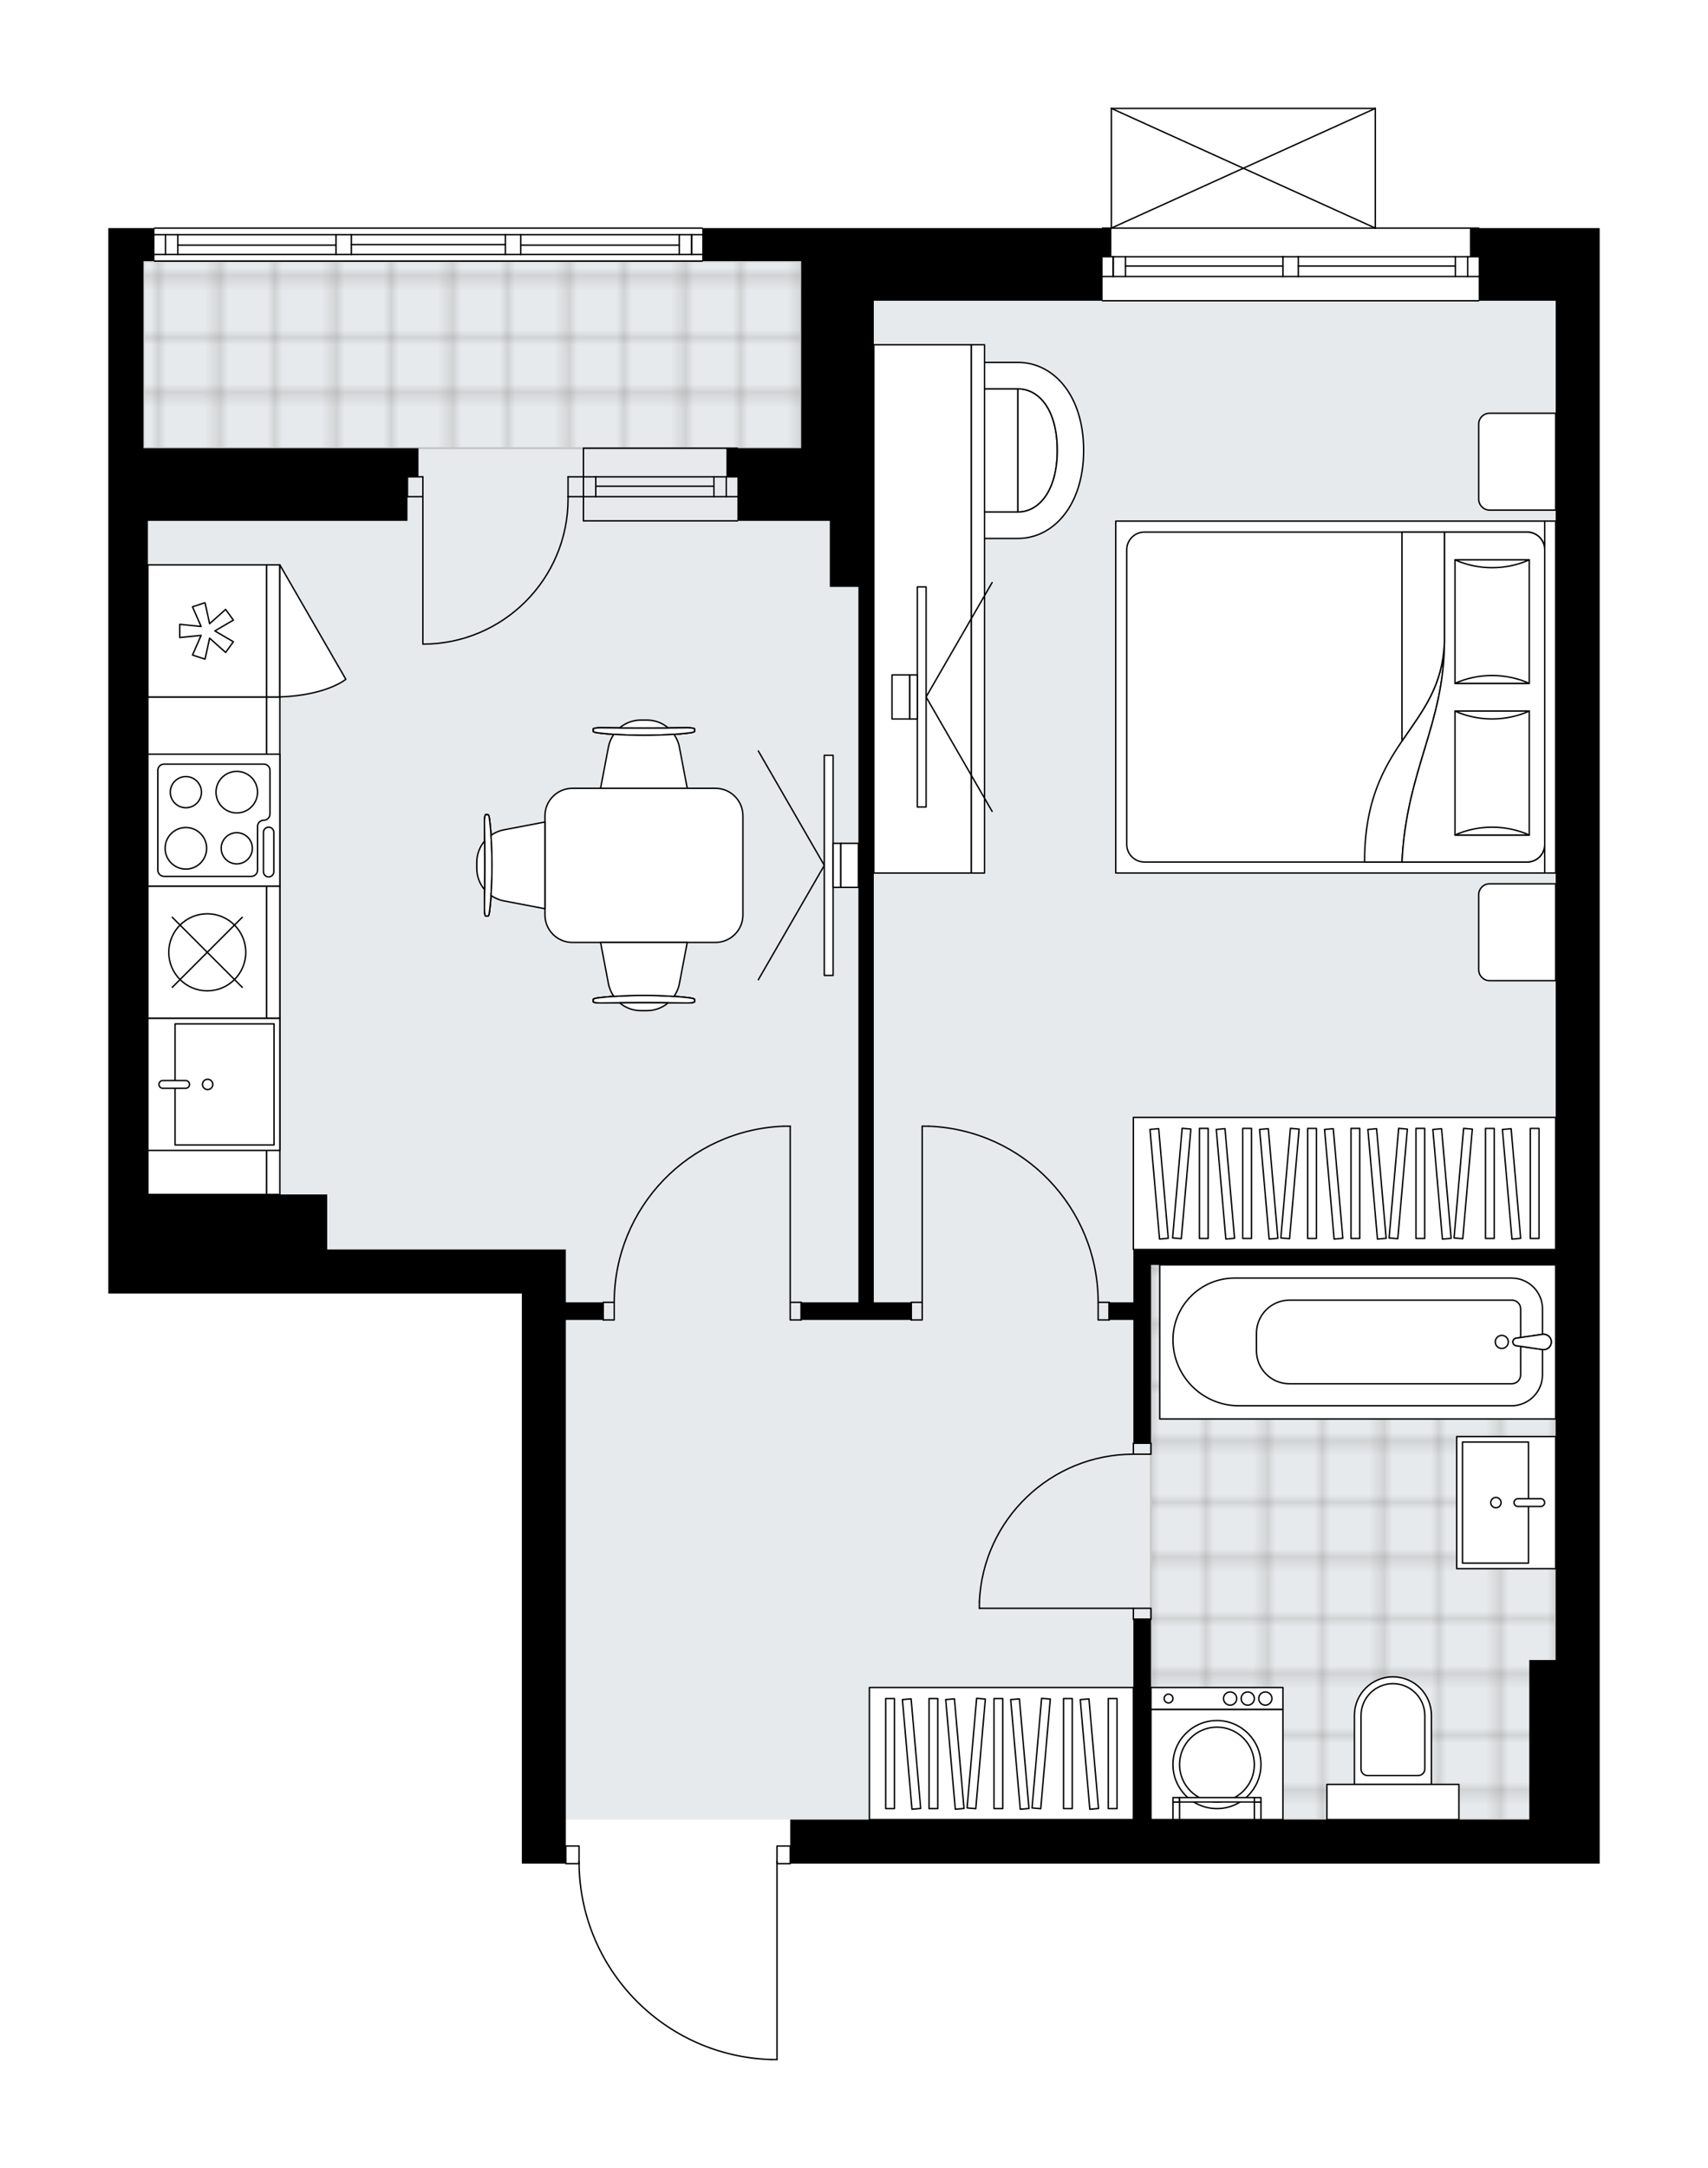 <svg xmlns="http://www.w3.org/2000/svg" xmlns:xlink="http://www.w3.org/1999/xlink" height="2000px" id="Layer_1" style="enable-background:new 0 0 1576.85 2000;" version="1.1" viewBox="0 0 1576.85 2000" width="1576.85px" x="0px" y="0px" xml:space="preserve">
<style type="text/css">
	.st0{fill:none;}
	.st1{opacity:0.25;fill:none;stroke:#12100B;stroke-width:0.4;stroke-miterlimit:10;}
	.st2{fill:#FFFFFF;}
	.st3{fill:#E7EAEC;}
	.st4{fill:url(#SVGID_1_);stroke:#C8C8C8;stroke-width:2;stroke-linecap:round;stroke-linejoin:round;stroke-miterlimit:10;}
	
		.st5{fill:url(#SVGID_00000112610951222704879760000005799755762259263617_);stroke:#C8C8C8;stroke-width:2;stroke-linecap:round;stroke-linejoin:round;stroke-miterlimit:10;}
	.st6{fill:none;stroke:#000000;stroke-width:1.3;stroke-linecap:round;stroke-linejoin:round;stroke-miterlimit:10;}
	.st7{fill:#FFFFFF;stroke:#000000;stroke-width:1.3;stroke-linecap:round;stroke-linejoin:round;stroke-miterlimit:10;}
	.st8{font-family:'Arial-BoldMT','Arial'; font-weight:bold;}
	.st9{font-size:107.461px;}
	.st10{font-size:89.551px;}
	.st11{font-family: 'ArialMT','Arial';}
	.st12{font-size:40px;}
</style>
<pattern height="14.57" id="New_Pattern_Swatch_3" patternUnits="userSpaceOnUse" style="overflow:visible;" viewBox="7.49 -22.06 14.57 14.57" width="14.57" x="1765.98" y="-2762.95">
	<g>
		<rect class="st0" height="14.57" width="14.57" x="7.49" y="-22.06" />
		<g>
			<rect class="st1" height="7.29" width="7.29" x="14.77" y="-7.49" />
		</g>
		<g>
			<rect class="st1" height="7.29" width="7.29" x="0.2" y="-7.49" />
		</g>
		<g>
			<rect class="st1" height="7.29" width="7.29" x="22.06" y="-14.77" />
		</g>
		<g>
			<rect class="st1" height="7.29" width="7.29" x="7.49" y="-14.77" />
			<rect class="st1" height="7.29" width="7.29" x="14.77" y="-22.06" />
		</g>
		<g>
			<rect class="st1" height="7.29" width="7.29" x="0.2" y="-22.06" />
		</g>
		<g>
			<rect class="st1" height="7.29" width="7.29" x="22.06" y="-29.35" />
		</g>
		<g>
			<rect class="st1" height="7.29" width="7.29" x="7.49" y="-29.35" />
		</g>
	</g>
</pattern>
<path class="st2" d="M1476.85,210.43v26.4v40.62v1253.99  v147.23v40.62H730.18c0,0.36-0.29,0.65-0.65,0.65H718V1900c0,0.36-0.29,0.65-0.65,0.65h-5.32c0,0,0,0,0,0c-0.01,0-0.01,0-0.02,0  c-47.97-1.42-92.8-21.17-126.23-55.6c-32.8-33.79-51.13-78.13-51.81-125.12H522.4c-0.36,0-0.65-0.29-0.65-0.65h-39.97v-525.97  H136.55H100V480.52v-40.61v-26.4V240.89v-30.46h42c0-0.36,0.29-0.65,0.65-0.65H648.3c0.36,0,0.65,0.29,0.65,0.65h90.73h277.56  c0-0.36,0.29-0.65,0.65-0.65h7.47V100c0,0,0-0.01,0-0.01c0-0.04,0.02-0.08,0.03-0.12c0.01-0.04,0.01-0.09,0.03-0.13c0,0,0,0,0-0.01  c0.01-0.03,0.04-0.05,0.05-0.07c0.03-0.04,0.05-0.09,0.09-0.13c0.03-0.03,0.07-0.05,0.1-0.07c0.03-0.02,0.07-0.05,0.11-0.06  c0.05-0.02,0.1-0.02,0.16-0.03c0.03,0,0.05-0.02,0.08-0.02h0.02c0,0,0,0,0,0h243.67c0.04,0,0.07,0.01,0.1,0.02  c0.05,0.01,0.09,0.01,0.14,0.03c0.04,0.02,0.08,0.05,0.12,0.07c0.03,0.02,0.07,0.04,0.09,0.06c0.04,0.04,0.07,0.08,0.09,0.13  c0.02,0.02,0.04,0.04,0.05,0.07c0,0,0,0,0,0.01c0.02,0.04,0.02,0.09,0.03,0.13c0.01,0.04,0.02,0.08,0.03,0.12c0,0,0,0,0,0.01v109.78  h94.8c0.36,0,0.65,0.29,0.65,0.65H1476.85z" id="background" />
<g id="floor">
	<polygon class="st3" points="739.69,277.45 739.69,240.89 132.49,240.89 132.49,413.51 136.55,413.51 136.55,1152.7 522.4,1152.7    522.4,1678.67 1436.24,1678.67 1436.24,1037.43 1436.24,1010.13 1436.24,277.45  " />
	<pattern id="SVGID_1_" patternTransform="matrix(0 7.164 -7.164 0 -33671.055 66051.945)" xlink:href="#New_Pattern_Swatch_3">
	</pattern>
	<rect class="st4" height="172.61" width="607.2" x="132.49" y="240.89" />
	
		<pattern id="SVGID_00000088093431083861576710000009846143184883539113_" patternTransform="matrix(0 7.164 -7.164 0 -33671.055 66051.945)" xlink:href="#New_Pattern_Swatch_3">
	</pattern>
	
		<rect height="511.75" style="fill:url(#SVGID_00000088093431083861576710000009846143184883539113_);stroke:#C8C8C8;stroke-width:2;stroke-linecap:round;stroke-linejoin:round;stroke-miterlimit:10;" width="373.66" x="1062.58" y="1166.92" />
	<g id="LINE_00000137848920763403327530000007573077846254798504_">
		<line class="st6" x1="538.64" x2="680.8" y1="458.18" y2="458.18" />
	</g>
	<g id="LINE_00000065783014524804469220000001684572969561357241_">
		<line class="st6" x1="538.64" x2="680.8" y1="439.91" y2="439.91" />
	</g>
	<g id="LINE_00000106127237385461316760000001336046959075879841_">
		<line class="st6" x1="550.02" x2="659.12" y1="448.55" y2="448.55" />
	</g>
	<g id="LINE_00000041289854665103937800000006993187888579249799_">
		<line class="st6" x1="670.5" x2="670.5" y1="458.18" y2="439.91" />
	</g>
	<g id="LINE_00000055704109776256425530000000105604032608691113_">
		<line class="st6" x1="550.02" x2="550.02" y1="458.18" y2="439.91" />
	</g>
	<g id="LINE_00000154401920366506869140000003078604453860453547_">
		<line class="st6" x1="538.64" x2="680.8" y1="480.52" y2="480.52" />
	</g>
	<g id="LINE_00000022562863310587914970000003069038957778385560_">
		<line class="st6" x1="680.8" x2="538.64" y1="413.51" y2="413.51" />
	</g>
	<g id="LINE_00000183946677478548709630000010654754366223477907_">
		<line class="st6" x1="659.12" x2="659.12" y1="458.2" y2="439.92" />
	</g>
	<g id="LINE_00000088817632358036069980000000241430242562534071_">
		<line class="st6" x1="538.64" x2="538.64" y1="480.52" y2="413.51" />
	</g>
	<g id="LINE_00000052068874284022613270000010950754445539381150_">
		<line class="st6" x1="1017.9" x2="1365.16" y1="210.43" y2="210.43" />
	</g>
	<g id="LINE_00000152228702020748516650000008656462796573472924_">
		<line class="st6" x1="1365.16" x2="1198.64" y1="255.11" y2="255.11" />
	</g>
	<g id="LINE_00000126314766999220065560000007713952244254021815_">
		<line class="st6" x1="1184.42" x2="1017.9" y1="255.11" y2="255.11" />
	</g>
	<g id="LINE_00000049905162465971684940000004148639356343801476_">
		<line class="st6" x1="1027.69" x2="1027.69" y1="236.83" y2="255.11" />
	</g>
	<g id="LINE_00000013902321191069207410000011511460594853200268_">
		<line class="st6" x1="1355.01" x2="1355.01" y1="236.83" y2="255.11" />
	</g>
	<g id="LINE_00000165944898923341956030000004460514859946331551_">
		<line class="st6" x1="1365.16" x2="1198.64" y1="236.83" y2="236.83" />
	</g>
	<g id="LINE_00000057123210887466981090000010698569398677511589_">
		<line class="st6" x1="1184.42" x2="1017.9" y1="236.83" y2="236.83" />
	</g>
	<g id="LINE_00000164495204076357811480000014008033329875753602_">
		<line class="st6" x1="1184.42" x2="1039.06" y1="245.46" y2="245.46" />
	</g>
	<g id="LINE_00000142888289470668768200000007706340971437136819_">
		<line class="st6" x1="1343.63" x2="1198.64" y1="245.46" y2="245.46" />
	</g>
	<g id="LINE_00000058584209185699374560000003992436649074106046_">
		<line class="st6" x1="1343.63" x2="1343.63" y1="255.11" y2="236.83" />
	</g>
	<g id="LINE_00000152983881389801162340000010500439916666521263_">
		<line class="st6" x1="1027.69" x2="1027.69" y1="236.83" y2="255.11" />
	</g>
	<g id="LINE_00000096060290574378497320000001963521727685666209_">
		<line class="st6" x1="1039.06" x2="1039.06" y1="255.11" y2="236.83" />
	</g>
	<g id="LINE_00000107547615469092956300000001363514435678048160_">
		<line class="st6" x1="1198.64" x2="1198.64" y1="236.83" y2="255.11" />
	</g>
	<g id="LINE_00000127724188065244590270000007268505214156212881_">
		<line class="st6" x1="1198.64" x2="1184.42" y1="255.11" y2="255.11" />
	</g>
	<g id="LINE_00000137116430253038893880000012476822454738181794_">
		<line class="st6" x1="1184.42" x2="1184.42" y1="255.11" y2="236.83" />
	</g>
	<g id="LINE_00000164495677848743587870000018107254533532922295_">
		<line class="st6" x1="1184.42" x2="1198.64" y1="236.83" y2="236.83" />
	</g>
	<g id="LINE_00000129885949313671135220000002296213941861885831_">
		<line class="st6" x1="1365.16" x2="1017.9" y1="277.45" y2="277.45" />
	</g>
	<g id="LINE_00000147914465490022279730000015762141534648125600_">
		<line class="st6" x1="648.3" x2="142.65" y1="240.89" y2="240.89" />
	</g>
	<g id="LINE_00000067932484294535588400000007303271859465527720_">
		<line class="st6" x1="638.51" x2="638.51" y1="234.8" y2="216.52" />
	</g>
	<g id="LINE_00000008864180121951679630000017153261449047350172_">
		<line class="st6" x1="152.8" x2="152.8" y1="234.8" y2="216.52" />
	</g>
	<g id="LINE_00000158017886065358650310000006209152417279902394_">
		<line class="st6" x1="480.77" x2="627.14" y1="226.17" y2="226.17" />
	</g>
	<g id="LINE_00000144310093632849675760000016922785163350847360_">
		<line class="st6" x1="164.17" x2="310.18" y1="226.17" y2="226.17" />
	</g>
	<g id="LINE_00000020360510595297724600000002613167473526707878_">
		<line class="st6" x1="164.17" x2="164.17" y1="216.52" y2="234.8" />
	</g>
	<g id="LINE_00000082349811388499339180000016665742839706718340_">
		<line class="st6" x1="638.51" x2="638.51" y1="234.8" y2="216.52" />
	</g>
	<g id="LINE_00000015356361713602654690000001875799352951719857_">
		<line class="st6" x1="627.14" x2="627.14" y1="216.52" y2="234.8" />
	</g>
	<g id="LINE_00000008836624607791142660000008234689475172046753_">
		<line class="st6" x1="466.55" x2="466.55" y1="234.8" y2="216.52" />
	</g>
	<g id="LINE_00000175304735707009343950000005560712804239149736_">
		<line class="st6" x1="466.55" x2="480.77" y1="216.52" y2="216.52" />
	</g>
	<g id="LINE_00000054257213395842116360000002550402048682962587_">
		<line class="st6" x1="480.77" x2="480.77" y1="216.52" y2="234.8" />
	</g>
	<g id="LINE_00000181050489224987883230000000292486244651888555_">
		<line class="st6" x1="480.77" x2="466.55" y1="234.8" y2="234.8" />
	</g>
	<g id="LINE_00000042716320807932529220000010663875558604483210_">
		<line class="st6" x1="142.65" x2="648.3" y1="210.43" y2="210.43" />
	</g>
	<g id="LINE_00000016770816328722157480000012884282684806209192_">
		<line class="st6" x1="310.18" x2="310.18" y1="234.8" y2="216.52" />
	</g>
	<g id="LINE_00000067215742809729646110000011721871425962719625_">
		<line class="st6" x1="310.18" x2="324.4" y1="216.52" y2="216.52" />
	</g>
	<g id="LINE_00000056396440808557292980000011145523526504365232_">
		<line class="st6" x1="324.4" x2="324.4" y1="216.52" y2="234.8" />
	</g>
	<g id="LINE_00000108278738668384929950000001701906122153136563_">
		<line class="st6" x1="324.4" x2="310.18" y1="234.8" y2="234.8" />
	</g>
	<g id="LINE_00000132800945190846143360000015607726975898599312_">
		<line class="st6" x1="324.4" x2="466.55" y1="225.66" y2="225.66" />
	</g>
	<g id="LWPOLYLINE_00000023270744189471804620000013306322770283648132_">
		<line class="st6" x1="310.18" x2="142.65" y1="234.8" y2="234.8" />
	</g>
	<g id="LWPOLYLINE_00000169524531573034444150000013922948014600471977_">
		<line class="st6" x1="324.4" x2="466.55" y1="234.8" y2="234.8" />
	</g>
	<g id="LWPOLYLINE_00000180359254215939928420000009256719242276500897_">
		<line class="st6" x1="480.77" x2="648.3" y1="234.8" y2="234.8" />
	</g>
	<g id="LWPOLYLINE_00000004529282153190008180000002643537597915756714_">
		<line class="st6" x1="310.18" x2="142.65" y1="216.52" y2="216.52" />
	</g>
	<g id="LWPOLYLINE_00000129172178494939029130000003717238449045772940_">
		<line class="st6" x1="324.4" x2="466.55" y1="216.52" y2="216.52" />
	</g>
	<g id="LWPOLYLINE_00000159437884172190446140000018331439505360244130_">
		<line class="st6" x1="480.77" x2="648.3" y1="216.52" y2="216.52" />
	</g>
	<g id="LWPOLYLINE_00000002386609173529138240000010083731663168485253_">
		<rect class="st6" height="16.25" width="12.18" x="522.4" y="1703.04" />
	</g>
	<g id="LWPOLYLINE_00000022521151495676418350000012422455312309535161_">
		<rect class="st6" height="16.25" width="12.18" x="717.35" y="1703.04" />
	</g>
	<g id="LWPOLYLINE_00000161634072463903220100000013461660374359519895_">
		<path class="st6" d="M712.03,1900c-98.84-2.93-177.44-83.89-177.44-182.77" />
	</g>
	<g id="LINE_00000022554098099193154800000010983783497213320628_">
		<line class="st6" x1="717.35" x2="717.35" y1="1717.23" y2="1900" />
	</g>
	<g id="LINE_00000181799779973871537110000013964884814319457708_">
		<line class="st6" x1="717.35" x2="712.03" y1="1900" y2="1900" />
	</g>
	<g id="LWPOLYLINE_00000145780036165096379580000004314078704017532844_">
		<rect class="st6" height="16.25" width="10.15" x="729.53" y="1201.44" />
	</g>
	<g id="LWPOLYLINE_00000181074423893790207530000014751061821920453812_">
		<rect class="st6" height="16.25" width="10.15" x="556.92" y="1201.44" />
	</g>
	<g id="LINE_00000092433164771559657490000010751392079698676131_">
		<line class="st6" x1="739.69" x2="739.69" y1="1201.44" y2="1217.69" />
	</g>
	<g id="LINE_00000127001694318222530770000014407283428180939172_">
		<line class="st6" x1="556.92" x2="556.92" y1="1201.44" y2="1217.69" />
	</g>
	<g id="LINE_00000009584166182489556520000016079225502782047915_">
		<line class="st6" x1="729.53" x2="729.53" y1="1201.44" y2="1038.98" />
	</g>
	<g id="LINE_00000175285322473894844930000018246137019998644665_">
		<line class="st6" x1="723.44" x2="729.53" y1="1038.98" y2="1038.98" />
	</g>
	<g id="ARC_00000005243902975029681680000013296500343061727387_">
		<path class="st6" d="M567.07,1201.44c0.04-87.36,69.08-159.08,156.37-162.46" />
	</g>
	<g id="LWPOLYLINE_00000166645655697736552830000001923007585145613209_">
		<rect class="st6" height="16.25" width="10.15" x="841.23" y="1201.44" />
	</g>
	<g id="LWPOLYLINE_00000161618079788423531220000004512689494138170783_">
		<rect class="st6" height="16.25" width="10.15" x="1013.84" y="1201.44" />
	</g>
	<g id="LINE_00000048499867553755716280000016083647393556204443_">
		<line class="st6" x1="841.23" x2="841.23" y1="1201.44" y2="1217.69" />
	</g>
	<g id="LINE_00000104688972525365660660000010117078421714653840_">
		<line class="st6" x1="1023.99" x2="1023.99" y1="1201.44" y2="1217.69" />
	</g>
	<g id="LINE_00000070106804653527851700000008799894062310549144_">
		<line class="st6" x1="851.38" x2="851.38" y1="1201.44" y2="1038.98" />
	</g>
	<g id="LINE_00000139984329307509533230000006587902712978609042_">
		<line class="st6" x1="857.47" x2="851.38" y1="1038.98" y2="1038.98" />
	</g>
	<g id="ARC_00000062167561590044779110000018296612596989228188_">
		<path class="st6" d="M857.47,1038.98c87.29,3.38,156.32,75.1,156.37,162.46" />
	</g>
	<g id="LWPOLYLINE_00000123437951897699265690000004241124423169642399_">
		<rect class="st6" height="10.15" width="16.25" x="1046.33" y="1483.72" />
	</g>
	<g id="LWPOLYLINE_00000104703980581095580460000012964552408826570627_">
		<rect class="st6" height="10.15" width="16.25" x="1046.33" y="1331.41" />
	</g>
	<g id="LINE_00000096059364569562825590000005616995514144823219_">
		<line class="st6" x1="1046.33" x2="1062.58" y1="1493.87" y2="1493.87" />
	</g>
	<g id="LINE_00000029012057183095968060000009519447188363481785_">
		<line class="st6" x1="1046.33" x2="1062.58" y1="1331.41" y2="1331.41" />
	</g>
	<g id="LINE_00000116948168687062909980000005322789972638640038_">
		<line class="st6" x1="1046.33" x2="904.18" y1="1483.72" y2="1483.72" />
	</g>
	<g id="ARC_00000127033664128290234770000006259321849272310682_">
		<path class="st6" d="M904.18,1477.62c3.38-76.07,66.01-136.01,142.15-136.06" />
	</g>
	<g id="LINE_00000046300238288492254090000013128917460903544230_">
		<line class="st6" x1="904.18" x2="904.18" y1="1483.72" y2="1477.62" />
	</g>
	<g id="ARC_00000112628298186703309560000014840912535053153180_">
		<path class="st6" d="M390.4,594.24c74.04-0.01,134.05-60.03,134.04-134.07c0-0.66-0.01-1.33-0.01-1.99" />
	</g>
	<g id="LINE_00000075874600675278238910000002759633613382200500_">
		<line class="st6" x1="390.4" x2="390.4" y1="458.18" y2="594.24" />
	</g>
	<g id="LINE_00000161596170811899128740000004058157616897713340_">
		<line class="st6" x1="538.64" x2="524.43" y1="458.18" y2="458.18" />
	</g>
	<g id="LINE_00000176044598068662213820000001410287907338988946_">
		<line class="st6" x1="524.43" x2="524.43" y1="458.18" y2="439.91" />
	</g>
	<g id="LINE_00000077296751655362530540000017833826026216712097_">
		<line class="st6" x1="524.43" x2="538.64" y1="439.91" y2="439.91" />
	</g>
	<g id="LINE_00000075144844699142568370000003631436959733678483_">
		<line class="st6" x1="376.18" x2="390.4" y1="439.91" y2="439.91" />
	</g>
	<g id="LINE_00000085959843643040103360000006938789885280112523_">
		<line class="st6" x1="390.4" x2="390.4" y1="439.91" y2="458.18" />
	</g>
	<g id="LINE_00000157291111032353401560000000087558434120113282_">
		<line class="st6" x1="390.4" x2="376.18" y1="458.18" y2="458.18" />
	</g>
	<g id="LINE_00000008124905417866453450000007221916764713315720_">
		<line class="st6" x1="376.18" x2="376.18" y1="439.91" y2="458.18" />
	</g>
	<g id="LINE_00000131361237546989486650000018335568050851434881_">
		<line class="st6" x1="1026.02" x2="1269.71" y1="100" y2="100" />
	</g>
	<g id="LINE_00000043436279069948150220000016713441524248122814_">
		<line class="st6" x1="1269.71" x2="1269.71" y1="100" y2="210.43" />
	</g>
	<g id="LINE_00000138542479371620994510000002714088539788179864_">
		<line class="st6" x1="1026.02" x2="1026.02" y1="210.43" y2="100" />
	</g>
	<g id="LWPOLYLINE_00000094588631532403425450000000500702718350388381_">
		<line class="st6" x1="1269.71" x2="1026.02" y1="210.43" y2="100" />
	</g>
	<g id="LWPOLYLINE_00000097473299420544587510000010397870854237744040_">
		<line class="st6" x1="1026.02" x2="1269.71" y1="210.43" y2="100" />
	</g>
	<polygon points="522.4,1152.7 481.78,1152.7 302.06,1152.7 302.06,1101.93 136.55,1101.93 136.55,480.52 376.18,480.52    376.18,439.91 386.34,439.91 386.34,413.51 132.49,413.51 132.49,240.89 142.65,240.89 142.65,210.43 100,210.43 100,240.89    100,413.51 100,439.91 100,480.52 100,1193.32 136.55,1193.32 481.78,1193.32 481.78,1719.28 522.4,1719.28 522.4,1217.69    556.92,1217.69 556.92,1201.44 522.4,1201.44  " />
	<polygon points="739.69,480.52 766.09,480.52 766.09,541.45 792.49,541.45 792.49,1201.44 739.69,1201.44 739.69,1217.69    841.23,1217.69 841.23,1201.44 806.7,1201.44 806.7,541.45 806.7,480.52 806.7,277.45 1017.9,277.45 1017.9,236.83 1026.02,236.83    1026.02,210.43 1017.9,210.43 739.69,210.43 648.3,210.43 648.3,240.89 739.69,240.89 739.69,277.45 739.69,413.51 680.8,413.51    670.64,413.51 670.64,439.91 680.8,439.91 680.8,480.52  " />
	<polygon points="1357.04,236.83 1365.16,236.83 1365.16,277.45 1436.24,277.45 1436.24,1152.7 1062.58,1152.7 1046.33,1152.7    1046.33,1201.44 1023.99,1201.44 1023.99,1217.69 1046.33,1217.69 1046.33,1331.41 1062.58,1331.41 1062.58,1166.92    1436.24,1166.92 1436.24,1531.44 1411.87,1531.44 1411.87,1678.67 1062.58,1678.67 1062.58,1493.87 1046.33,1493.87    1046.33,1678.67 729.53,1678.67 729.53,1719.28 1476.85,1719.28 1476.85,1678.67 1476.85,1531.44 1476.85,277.45 1476.85,236.83    1476.85,210.43 1357.04,210.43  " />
</g>
<g id="mebel">
	<g>
		<path class="st7" d="M1365.16,391.21v69.24c0,5.61,4.55,10.15,10.15,10.15h60.92v-89.35h-61.11    C1369.62,381.25,1365.16,385.71,1365.16,391.21z" />
		<path class="st7" d="M1365.16,825.33v69.24c0,5.61,4.55,10.15,10.15,10.15h60.92v-89.35h-61.11    C1369.62,815.37,1365.16,819.83,1365.16,825.33z" />
		<g>
			
				<rect class="st7" height="10.15" transform="matrix(-1.836970e-16 1 -1 -1.836970e-16 2074.234 -788.085)" width="324.64" x="1268.84" y="638" />
			
				<rect class="st7" height="396" transform="matrix(-1.836970e-16 1 -1 -1.836970e-16 1871.158 -585.009)" width="324.64" x="1065.76" y="445.08" />
			<path class="st7" d="M1426.08,507.15V779c0,8.97-7.27,16.25-16.25,16.25h-353.35c-8.97,0-16.25-7.27-16.25-16.25V507.15     c0-8.97,7.27-16.25,16.25-16.25h353.35C1418.81,490.91,1426.08,498.18,1426.08,507.15z" />
			<path class="st7" d="M1294.33,795.24c4.16-84.91,39.15-126.99,39.17-203.45c-2.77,81.81-73.85,90.54-73.7,203.45L1294.33,795.24z     " />
			<g>
				<path class="st7" d="M1294.33,795.24c4.16-84.91,39.15-126.99,39.17-203.45l0-100.89h76.34c8.97,0,16.25,7.27,16.25,16.25V779      c0,8.97-7.27,16.25-16.25,16.25L1294.33,795.24L1294.33,795.24z" />
			</g>
			
				<rect class="st7" height="68.57" transform="matrix(-1.836970e-16 1 -1 -1.836970e-16 1951.005 -804.092)" width="113.93" x="1320.59" y="539.17" />
			<path class="st7" d="M1343.26,630.42c21.54-9.65,47.03-9.65,68.57,0H1343.26z" />
			<path class="st7" d="M1411.83,516.49c-21.54,9.65-47.03,9.65-68.57,0L1411.83,516.49z" />
			
				<rect class="st7" height="68.57" transform="matrix(-1.836970e-16 1 -1 -1.836970e-16 2090.738 -664.359)" width="114.36" x="1320.37" y="678.9" />
			<path class="st7" d="M1343.26,770.37c21.54-9.69,47.03-9.69,68.57,0H1343.26z" />
			<path class="st7" d="M1411.83,656.01c-21.54,9.69-47.03,9.69-68.57,0H1411.83z" />
			<g>
				<path class="st7" d="M1333.5,591.8V490.91h-39.17v192.77C1312.81,656.36,1332.09,633.63,1333.5,591.8z" />
			</g>
		</g>
	</g>
	<g>
		
			<rect class="st7" height="243.69" transform="matrix(1.440768e-10 -1 1 1.440768e-10 -693.259 2542.231)" width="121.85" x="863.56" y="1495.9" />
		<g>
			
				<rect class="st7" height="8.07" transform="matrix(1.346177e-10 -1 1 1.346177e-10 -796.003 2439.486)" width="101.54" x="770.97" y="1613.71" />
			
				<rect class="st7" height="8.07" transform="matrix(1.340271e-10 -1 1 1.340271e-10 -756.02 2479.469)" width="101.54" x="810.96" y="1613.71" />
			
				<rect class="st7" height="8.07" transform="matrix(1.345733e-10 -1 1 1.345733e-10 -696.046 2539.443)" width="101.54" x="870.93" y="1613.71" />
			
				<rect class="st7" height="8.07" transform="matrix(0.087 -0.996 0.996 0.087 -788.471 2375.025)" width="101.54" x="850.94" y="1613.71" />
			
				<rect class="st7" height="8.07" transform="matrix(-0.087 -0.996 0.996 -0.087 -696.494 2597.27)" width="101.54" x="790.96" y="1613.71" />
			
				<rect class="st7" height="8.07" transform="matrix(-0.087 -0.996 0.996 -0.087 -653.027 2637.101)" width="101.54" x="830.95" y="1613.71" />
			
				<rect class="st7" height="8.07" transform="matrix(0.087 -0.996 0.996 0.087 -733.723 2434.771)" width="101.54" x="910.91" y="1613.71" />
			
				<rect class="st7" height="8.07" transform="matrix(-0.087 -0.996 0.996 -0.087 -587.825 2696.847)" width="101.54" x="890.92" y="1613.71" />
			
				<rect class="st7" height="8.07" transform="matrix(1.340271e-10 -1 1 1.340271e-10 -631.843 2603.646)" width="101.54" x="935.13" y="1613.71" />
			
				<rect class="st7" height="8.07" transform="matrix(1.340804e-10 -1 1 1.340804e-10 -590.514 2644.976)" width="101.54" x="976.46" y="1613.71" />
			
				<rect class="st7" height="8.07" transform="matrix(-0.087 -0.996 0.996 -0.087 -518.027 2760.806)" width="101.54" x="955.12" y="1613.71" />
		</g>
	</g>
	<g>
		
			<rect class="st7" height="389.9" transform="matrix(1.438230e-10 -1 1 1.438230e-10 149.504 2333.063)" width="121.85" x="1180.36" y="896.83" />
		<g>
			
				<rect class="st7" height="8.07" transform="matrix(1.348415e-10 -1 1 1.348415e-10 19.587 2203.146)" width="101.54" x="1060.6" y="1087.74" />
			
				<rect class="st7" height="8.07" transform="matrix(1.348504e-10 -1 1 1.348504e-10 59.57 2243.129)" width="101.54" x="1100.58" y="1087.74" />
			
				<rect class="st7" height="8.07" transform="matrix(1.348691e-10 -1 1 1.348691e-10 119.544 2303.103)" width="101.54" x="1160.55" y="1087.74" />
			
				<rect class="st7" height="8.07" transform="matrix(1.348691e-10 -1 1 1.348691e-10 159.527 2343.086)" width="101.54" x="1200.54" y="1087.74" />
			
				<rect class="st7" height="8.07" transform="matrix(1.348602e-10 -1 1 1.348602e-10 219.501 2403.061)" width="101.54" x="1260.51" y="1087.74" />
			
				<rect class="st7" height="8.07" transform="matrix(0.087 -0.996 0.996 0.087 -91.369 2083.847)" width="101.54" x="1040.61" y="1087.74" />
			
				<rect class="st7" height="8.07" transform="matrix(0.087 -0.996 0.996 0.087 -0.124 2183.424)" width="101.54" x="1140.56" y="1087.74" />
			
				<rect class="st7" height="8.07" transform="matrix(0.087 -0.996 0.996 0.087 91.121 2283.001)" width="101.54" x="1240.52" y="1087.74" />
			
				<rect class="st7" height="8.07" transform="matrix(-0.087 -0.996 0.996 -0.087 142.338 2313.987)" width="101.54" x="1080.59" y="1087.74" />
			
				<rect class="st7" height="8.07" transform="matrix(-0.087 -0.996 0.996 -0.087 185.805 2353.818)" width="101.54" x="1120.57" y="1087.74" />
			
				<rect class="st7" height="8.07" transform="matrix(-0.087 -0.996 0.996 -0.087 251.006 2413.564)" width="101.54" x="1180.55" y="1087.74" />
			
				<rect class="st7" height="8.07" transform="matrix(-0.087 -0.996 0.996 -0.087 294.474 2453.395)" width="101.54" x="1220.53" y="1087.74" />
			
				<rect class="st7" height="8.07" transform="matrix(0.087 -0.996 0.996 0.087 145.868 2342.747)" width="101.54" x="1300.49" y="1087.74" />
			
				<rect class="st7" height="8.07" transform="matrix(-0.087 -0.996 0.996 -0.087 359.675 2513.141)" width="101.54" x="1280.5" y="1087.74" />
			
				<rect class="st7" height="8.07" transform="matrix(-0.087 -0.996 0.996 -0.087 75.81 2253.026)" width="101.54" x="1019.39" y="1087.74" />
			
				<rect class="st7" height="8.07" transform="matrix(1.345733e-10 -1 1 1.345733e-10 283.704 2467.263)" width="101.54" x="1324.71" y="1087.74" />
			
				<rect class="st7" height="8.07" transform="matrix(1.348691e-10 -1 1 1.348691e-10 325.034 2508.593)" width="101.54" x="1366.04" y="1087.74" />
			
				<rect class="st7" height="8.07" transform="matrix(-0.087 -0.996 0.996 -0.087 429.474 2577.099)" width="101.54" x="1344.71" y="1087.74" />
		</g>
	</g>
	<g>
		
			<rect class="st7" height="109.66" transform="matrix(6.123234e-17 -1 1 6.123234e-17 -681.111 1063.805)" width="458.95" x="-38.13" y="817.63" />
		
			<rect class="st7" height="12.18" transform="matrix(6.123234e-17 -1 1 6.123234e-17 -620.188 1124.727)" width="458.95" x="22.79" y="866.37" />
	</g>
	<g>
		<path class="st7" d="M660.49,869.44h-132c-14.02,0-25.38-11.36-25.38-25.38v-91.44c0-14.02,11.36-25.38,25.38-25.38h132    c14.02,0,25.38,11.36,25.38,25.38v91.44C685.87,858.07,674.51,869.44,660.49,869.44z" />
		<g>
			<g id="LINE_00000103978298846544723370000012599287496203322543_">
				<path class="st7" d="M636.68,676.08c-24.58,3.09-59.87,3.09-84.45,0c-2.84-0.36-4.48-0.89-4.48-1.45v-0.14v-2.01      c0-0.6,3.18-1.09,7.11-1.09c26.33,0.42,52.87,0.42,79.2,0c3.93,0,7.11,0.49,7.11,1.09v2.01v0.14      C641.17,675.19,639.52,675.73,636.68,676.08z" />
			</g>
			<g id="LINE_00000065769480279582029770000013512745455544025235_">
				<path class="st7" d="M636.68,676.08c-24.58,3.09-59.87,3.09-84.45,0c-2.84-0.36-4.48-0.89-4.48-1.45v-0.14v-2.01      c0-0.6,3.18-1.09,7.11-1.09c26.33,0.42,52.87,0.42,79.2,0c3.93,0,7.11,0.49,7.11,1.09v2.01v0.14      C641.17,675.19,639.52,675.73,636.68,676.08z" />
			</g>
			<g id="LINE_00000039845262303735232080000010929593391710951093_">
				<path class="st7" d="M636.68,676.08c-24.58,3.09-59.87,3.09-84.45,0c-2.84-0.36-4.48-0.89-4.48-1.45v-0.14v-2.01      c0-0.6,3.18-1.09,7.11-1.09c26.33,0.42,52.87,0.42,79.2,0c3.93,0,7.11,0.49,7.11,1.09v2.01v0.14      C641.17,675.19,639.52,675.73,636.68,676.08z" />
			</g>
			<path class="st7" d="M616.91,671.52c-5.35-4.52-12.22-7.22-19.65-7.22h-5.6c-7.42,0-14.3,2.7-19.65,7.22     C586.98,671.65,601.94,671.65,616.91,671.52z" />
			<path class="st7" d="M634.47,727.23l-7.29-38.18c-0.82-4.31-2.62-8.2-5-11.63c-17.62,1.24-37.82,1.24-55.44,0     c-2.39,3.42-4.18,7.31-5,11.63l-7.29,38.18H634.47z" />
		</g>
		<g>
			<g id="LINE_00000161618866378869065940000017765519795301973642_">
				<path class="st7" d="M451.95,756.11c3.09,24.58,3.09,59.87,0,84.45c-0.36,2.84-0.89,4.48-1.45,4.48h-0.14h-2.01      c-0.6,0-1.09-3.18-1.09-7.11c0.42-26.33,0.42-52.87,0-79.2c0-3.93,0.49-7.11,1.09-7.11h2.01h0.14      C451.06,751.63,451.6,753.27,451.95,756.11z" />
			</g>
			<g id="LINE_00000099655894463809158550000004574647452313102253_">
				<path class="st7" d="M451.95,756.11c3.09,24.58,3.09,59.87,0,84.45c-0.36,2.84-0.89,4.48-1.45,4.48h-0.14h-2.01      c-0.6,0-1.09-3.18-1.09-7.11c0.42-26.33,0.42-52.87,0-79.2c0-3.93,0.49-7.11,1.09-7.11h2.01h0.14      C451.06,751.63,451.6,753.27,451.95,756.11z" />
			</g>
			<g id="LINE_00000111162346484934573400000004227283510764551867_">
				<path class="st7" d="M451.95,756.11c3.09,24.58,3.09,59.87,0,84.45c-0.36,2.84-0.89,4.48-1.45,4.48h-0.14h-2.01      c-0.6,0-1.09-3.18-1.09-7.11c0.42-26.33,0.42-52.87,0-79.2c0-3.93,0.49-7.11,1.09-7.11h2.01h0.14      C451.06,751.63,451.6,753.27,451.95,756.11z" />
			</g>
			<path class="st7" d="M447.39,775.89c-4.52,5.35-7.22,12.22-7.22,19.65v5.6c0,7.42,2.7,14.3,7.22,19.65     C447.53,805.82,447.53,790.85,447.39,775.89z" />
			<path class="st7" d="M503.1,758.33l-38.18,7.29c-4.31,0.82-8.2,2.62-11.63,5c1.24,17.62,1.24,37.82,0,55.44     c3.42,2.39,7.31,4.18,11.63,5l38.18,7.29V758.33z" />
		</g>
		<g>
			<g id="LINE_00000026162353551350915310000006753695656488996285_">
				<path class="st7" d="M552.24,920.59c24.58-3.09,59.87-3.09,84.45,0c2.84,0.36,4.48,0.89,4.48,1.45v0.14v2.01      c0,0.6-3.18,1.09-7.11,1.09c-26.33-0.42-52.87-0.42-79.2,0c-3.93,0-7.11-0.49-7.11-1.09v-2.01v-0.14      C547.75,921.48,549.4,920.95,552.24,920.59z" />
			</g>
			<g id="LINE_00000070805235316429578440000014307826096739367582_">
				<path class="st7" d="M552.24,920.59c24.58-3.09,59.87-3.09,84.45,0c2.84,0.36,4.48,0.89,4.48,1.45v0.14v2.01      c0,0.6-3.18,1.09-7.11,1.09c-26.33-0.42-52.87-0.42-79.2,0c-3.93,0-7.11-0.49-7.11-1.09v-2.01v-0.14      C547.75,921.48,549.4,920.95,552.24,920.59z" />
			</g>
			<g id="LINE_00000173154791943955198330000015259489868769728668_">
				<path class="st7" d="M552.24,920.59c24.58-3.09,59.87-3.09,84.45,0c2.84,0.36,4.48,0.89,4.48,1.45v0.14v2.01      c0,0.6-3.18,1.09-7.11,1.09c-26.33-0.42-52.87-0.42-79.2,0c-3.93,0-7.11-0.49-7.11-1.09v-2.01v-0.14      C547.75,921.48,549.4,920.95,552.24,920.59z" />
			</g>
			<path class="st7" d="M572.02,925.15c5.35,4.52,12.22,7.22,19.65,7.22h5.6c7.42,0,14.3-2.7,19.65-7.22     C601.94,925.02,586.98,925.02,572.02,925.15z" />
			<path class="st7" d="M554.46,869.44l7.29,38.18c0.82,4.31,2.62,8.2,5,11.63c17.62-1.24,37.82-1.24,55.44,0     c2.39-3.42,4.18-7.31,5-11.63l7.29-38.18H554.46z" />
		</g>
	</g>
	<g>
		<g>
			<g id="LINE_00000122001253505741478130000005548871686258495379_">
				<line class="st7" x1="761.01" x2="700.09" y1="798.34" y2="903.86" />
			</g>
			<g id="LINE_00000044171777687987660740000010486871993911557304_">
				<line class="st7" x1="761.01" x2="700.09" y1="798.34" y2="692.81" />
			</g>
		</g>
		<rect class="st7" height="203.08" width="8.12" x="761.01" y="696.8" />
		
			<rect class="st7" height="40.62" transform="matrix(-1 -1.224647e-16 1.224647e-16 -1 1545.374 1596.671)" width="7.11" x="769.13" y="778.03" />
		<rect class="st7" height="40.62" width="16.25" x="776.24" y="778.03" />
	</g>
	<g>
		<g>
			<g>
				<path class="st7" d="M838.07,373.88v83.31c0,8.39,6.8,15.18,15.18,15.18h86.46V358.7h-86.46      C844.86,358.7,838.07,365.5,838.07,373.88z" />
				<path class="st7" d="M939.71,472.38c19.73,0,36.4-19.85,36.4-56.86s-16.46-56.81-36.4-56.81V472.38z" />
				<path class="st7" d="M939.71,334.33c33.26,0,60.71,30.71,60.71,81.18s-27.81,81.23-60.71,81.23H853.3v-24.37h86.41      c19.73,0,36.4-19.85,36.4-56.86s-16.46-56.81-36.4-56.81H853.3v-24.37H939.71z" />
			</g>
		</g>
		<g>
			
				<rect class="st7" height="90.06" transform="matrix(-2.771252e-10 1 -1 -2.771252e-10 1413.483 -289.978)" width="487.38" x="608.04" y="516.72" />
			
				<rect class="st7" height="12.18" transform="matrix(-1.804843e-10 1 -1 -1.804843e-10 1464.604 -341.099)" width="487.38" x="659.16" y="555.66" />
		</g>
		<g>
			<g>
				<g id="LINE_00000059994157377743457000000003110766502921318816_">
					<line class="st7" x1="854.99" x2="915.92" y1="642.98" y2="537.46" />
				</g>
				<g id="LINE_00000062875169404644938910000017713076875838323387_">
					<line class="st7" x1="854.99" x2="915.92" y1="642.98" y2="748.5" />
				</g>
			</g>
			
				<rect class="st7" height="203.08" transform="matrix(-1 -1.724266e-10 1.724266e-10 -1 1701.867 1285.966)" width="8.12" x="846.87" y="541.45" />
			<rect class="st7" height="40.62" width="7.11" x="839.76" y="622.68" />
			
				<rect class="st7" height="40.62" transform="matrix(-1 -1.803758e-10 1.803758e-10 -1 1663.282 1285.966)" width="16.25" x="823.52" y="622.68" />
		</g>
	</g>
	<g>
		
			<rect class="st7" height="365.54" transform="matrix(-1.836970e-16 1 -1 -1.836970e-16 2491.462 -15.474)" width="142.15" x="1182.39" y="1055.23" />
		<g id="ARC_00000131351656802086041700000007976650160838726804_">
			<path class="st7" d="M1424.06,1230.98c0.68-0.1,1.37-0.1,2.05,0c3.87,0.57,6.56,4.16,5.99,8.04c-0.57,3.87-4.16,6.56-8.04,5.99     l-24.8-3.62c-1.15-0.34-2.04-1.24-2.38-2.38c-0.56-1.88,0.51-3.85,2.38-4.41L1424.06,1230.98z" />
		</g>
		<path class="st7" d="M1424.05,1268.25v-23.24l-24.79-3.62c-1.15-0.34-2.04-1.24-2.38-2.38c-0.56-1.88,0.51-3.85,2.38-4.41    l24.79-3.62v-23.45c0-15.7-12.73-28.43-28.43-28.43h-255.83c-31.43,0-56.9,25.48-56.9,56.9c0,33.62,27.26,60.88,60.88,60.88    h251.65C1411.23,1296.89,1424.05,1284.06,1424.05,1268.25z" />
		<path class="st7" d="M1403.89,1268.31v-26.25l-4.62-0.67c-1.15-0.34-2.04-1.24-2.38-2.38c-0.56-1.88,0.51-3.85,2.38-4.41    l4.62-0.67v-26.39c0-4.49-3.64-8.12-8.12-8.12h-205.15c-16.93,0-30.65,13.72-30.65,30.65v16.06c0,16.82,13.64,30.46,30.46,30.46    h205.2C1400.19,1276.58,1403.89,1272.88,1403.89,1268.31z" />
		<g id="ARC_00000132077625799845672770000007962357504956596376_">
			<path class="st7" d="M1424.06,1230.98c0.68-0.1,1.37-0.1,2.05,0c3.87,0.57,6.56,4.16,5.99,8.04c-0.57,3.87-4.16,6.56-8.04,5.99     l-24.8-3.62c-1.15-0.34-2.04-1.24-2.38-2.38c-0.56-1.88,0.51-3.85,2.38-4.41L1424.06,1230.98z" />
		</g>
		<circle class="st7" cx="1386.48" cy="1237.99" r="6.03" />
	</g>
	<g>
		<path class="st7" d="M1285.96,1546.94L1285.96,1546.94c19.63,0,35.54,15.91,35.54,35.54v63.7h-71.08v-63.7    C1250.42,1562.85,1266.33,1546.94,1285.96,1546.94z" />
		
			<rect class="st7" height="32.49" transform="matrix(-1 6.566855e-13 -6.566855e-13 -1 2571.921 3324.843)" width="121.85" x="1225.04" y="1646.18" />
		<path class="st7" d="M1285.96,1553.24L1285.96,1553.24c16.26,0,29.45,13.18,29.45,29.45v49.27c0,3.36-2.73,6.09-6.09,6.09h-46.71    c-3.36,0-6.09-2.73-6.09-6.09v-49.27C1256.51,1566.42,1269.7,1553.24,1285.96,1553.24z" />
	</g>
	<g>
		<g>
			
				<rect class="st7" height="20.31" transform="matrix(-1 -8.987090e-11 8.987090e-11 -1 2247 3133.952)" width="121.85" x="1062.58" y="1556.82" />
			
				<rect class="st7" height="101.54" transform="matrix(-1 -8.987090e-11 8.987090e-11 -1 2247 3255.797)" width="121.85" x="1062.58" y="1577.13" />
			<g id="CIRCLE_00000095323634375779244640000005526757959702912647_">
				<circle class="st7" cx="1123.5" cy="1627.9" r="40.62" />
			</g>
			<g id="CIRCLE_00000153679212959677667240000001427496775024693167_">
				<circle class="st7" cx="1123.5" cy="1627.9" r="34.52" />
			</g>
			<g id="CIRCLE_00000029760685374011686470000005028885874970391481_">
				<circle class="st7" cx="1078.82" cy="1566.98" r="4.06" />
			</g>
			<g id="CIRCLE_00000039813106200112677940000001464064347431849379_">
				<circle class="st7" cx="1135.68" cy="1566.98" r="6.09" />
			</g>
			<g id="CIRCLE_00000112628386595062691380000001615202359924152708_">
				<circle class="st7" cx="1151.93" cy="1566.98" r="6.09" />
			</g>
			<g id="CIRCLE_00000097495798493611015610000000689980969515543217_">
				<circle class="st7" cx="1168.18" cy="1566.98" r="6.09" />
			</g>
		</g>
		<g>
			
				<rect class="st7" height="16.25" transform="matrix(-1 -9.375224e-11 9.375224e-11 -1 2322.138 3341.089)" width="6.09" x="1158.02" y="1662.42" />
			
				<rect class="st7" height="4.06" transform="matrix(-1 -9.375224e-11 9.375224e-11 -1 2322.138 3320.781)" width="6.09" x="1158.02" y="1658.36" />
			
				<rect class="st7" height="16.25" transform="matrix(-1 -9.554370e-11 9.554370e-11 -1 2171.862 3341.089)" width="6.09" x="1082.88" y="1662.42" />
			
				<rect class="st7" height="4.06" transform="matrix(-1 -9.554370e-11 9.554370e-11 -1 2171.862 3320.781)" width="6.09" x="1082.88" y="1658.36" />
			<rect class="st7" height="4.06" width="69.05" x="1088.98" y="1658.36" />
		</g>
	</g>
	<g>
		
			<rect class="st7" height="91.38" transform="matrix(-1.836970e-16 1 -1 -1.836970e-16 2776.783 -4.305)" width="121.85" x="1329.62" y="1340.55" />
		
			<rect class="st7" height="60.92" transform="matrix(-1.836970e-16 1 -1 -1.836970e-16 2766.878 5.558)" width="111.69" x="1324.81" y="1355.76" />
		<path class="st7" d="M1397.78,1386.22L1397.78,1386.22c0-1.98,1.61-3.59,3.59-3.59h21.06c1.98,0,3.59,1.61,3.59,3.59l0,0    c0,1.98-1.61,3.59-3.59,3.59h-21.06C1399.39,1389.81,1397.78,1388.2,1397.78,1386.22z" />
		<circle class="st7" cx="1381.05" cy="1386.22" r="4.77" />
	</g>
	<g>
		
			<rect class="st7" height="121.85" transform="matrix(6.123234e-17 -1 1 6.123234e-17 -559.263 954.139)" width="121.85" x="136.52" y="695.78" />
		<path class="st7" d="M151.46,808.49h80.55c3.18,0,5.75-2.58,5.75-5.75v-40.28c0-3.18,2.58-5.75,5.75-5.75h0    c3.18,0,5.75-2.58,5.75-5.75v-40.28c0-3.18-2.58-5.75-5.75-5.75h-92.06c-3.18,0-5.75,2.58-5.75,5.75v92.06    C145.71,805.91,148.29,808.49,151.46,808.49z" />
		<path class="st7" d="M252.8,767.9v36.3c0,2.65-2.15,4.79-4.79,4.79h0c-2.65,0-4.79-2.15-4.79-4.79v-36.3    c0-2.65,2.15-4.79,4.79-4.79h0C250.65,763.1,252.8,765.25,252.8,767.9z" />
		<circle class="st7" cx="171.6" cy="782.59" r="19.18" />
		<circle class="st7" cx="218.59" cy="730.81" r="19.18" />
		<circle class="st7" cx="218.59" cy="782.59" r="14.38" />
		<circle class="st7" cx="171.6" cy="730.81" r="14.38" />
	</g>
	<g>
		
			<rect class="st7" height="109.66" transform="matrix(6.123234e-17 -1 1 6.123234e-17 -687.2 1069.892)" width="121.85" x="130.42" y="823.72" />
		
			<rect class="st7" height="12.18" transform="matrix(6.123234e-17 -1 1 6.123234e-17 -626.278 1130.815)" width="121.85" x="191.35" y="872.45" />
		<circle class="st7" cx="191.35" cy="878.55" r="35.54" />
		<line class="st7" x1="159.04" x2="223.66" y1="846.24" y2="910.86" />
		<line class="st7" x1="223.66" x2="159.04" y1="846.24" y2="910.86" />
	</g>
	<g>
		
			<rect class="st7" height="109.66" transform="matrix(6.123234e-17 -1 1 6.123234e-17 -390.714 773.406)" width="121.85" x="130.42" y="527.23" />
		
			<rect class="st7" height="12.18" transform="matrix(6.123234e-17 -1 1 6.123234e-17 -329.792 834.329)" width="121.85" x="191.35" y="575.97" />
		<polygon class="st7" points="185.67,586.18 165.96,588.15 165.96,575.97 185.67,577.94 177.71,559.8 189.3,556.04 193.51,575.39     208.3,562.21 215.46,572.07 198.36,582.06 215.46,592.05 208.3,601.91 193.51,588.73 189.3,608.08 177.71,604.32   " />
		<path class="st7" d="M258.36,521.14l60.92,105.52c0,0-17.15,14.7-60.92,16.32V521.14z" />
	</g>
	<g>
		
			<rect class="st7" height="121.85" transform="matrix(6.123234e-17 -1 1 6.123234e-17 -802.957 1197.834)" width="121.85" x="136.51" y="939.47" />
		
			<rect class="st7" height="91.38" transform="matrix(6.123234e-17 -1 1 6.123234e-17 -793.094 1207.739)" width="111.69" x="151.48" y="954.72" />
		<path class="st7" d="M174.97,1000.42L174.97,1000.42c0,1.98-1.61,3.59-3.59,3.59h-21.06c-1.98,0-3.59-1.61-3.59-3.59l0,0    c0-1.98,1.61-3.59,3.59-3.59h21.06C173.36,996.83,174.97,998.43,174.97,1000.42z" />
		<circle class="st7" cx="191.7" cy="1000.42" r="4.77" />
	</g>
</g>
</svg>